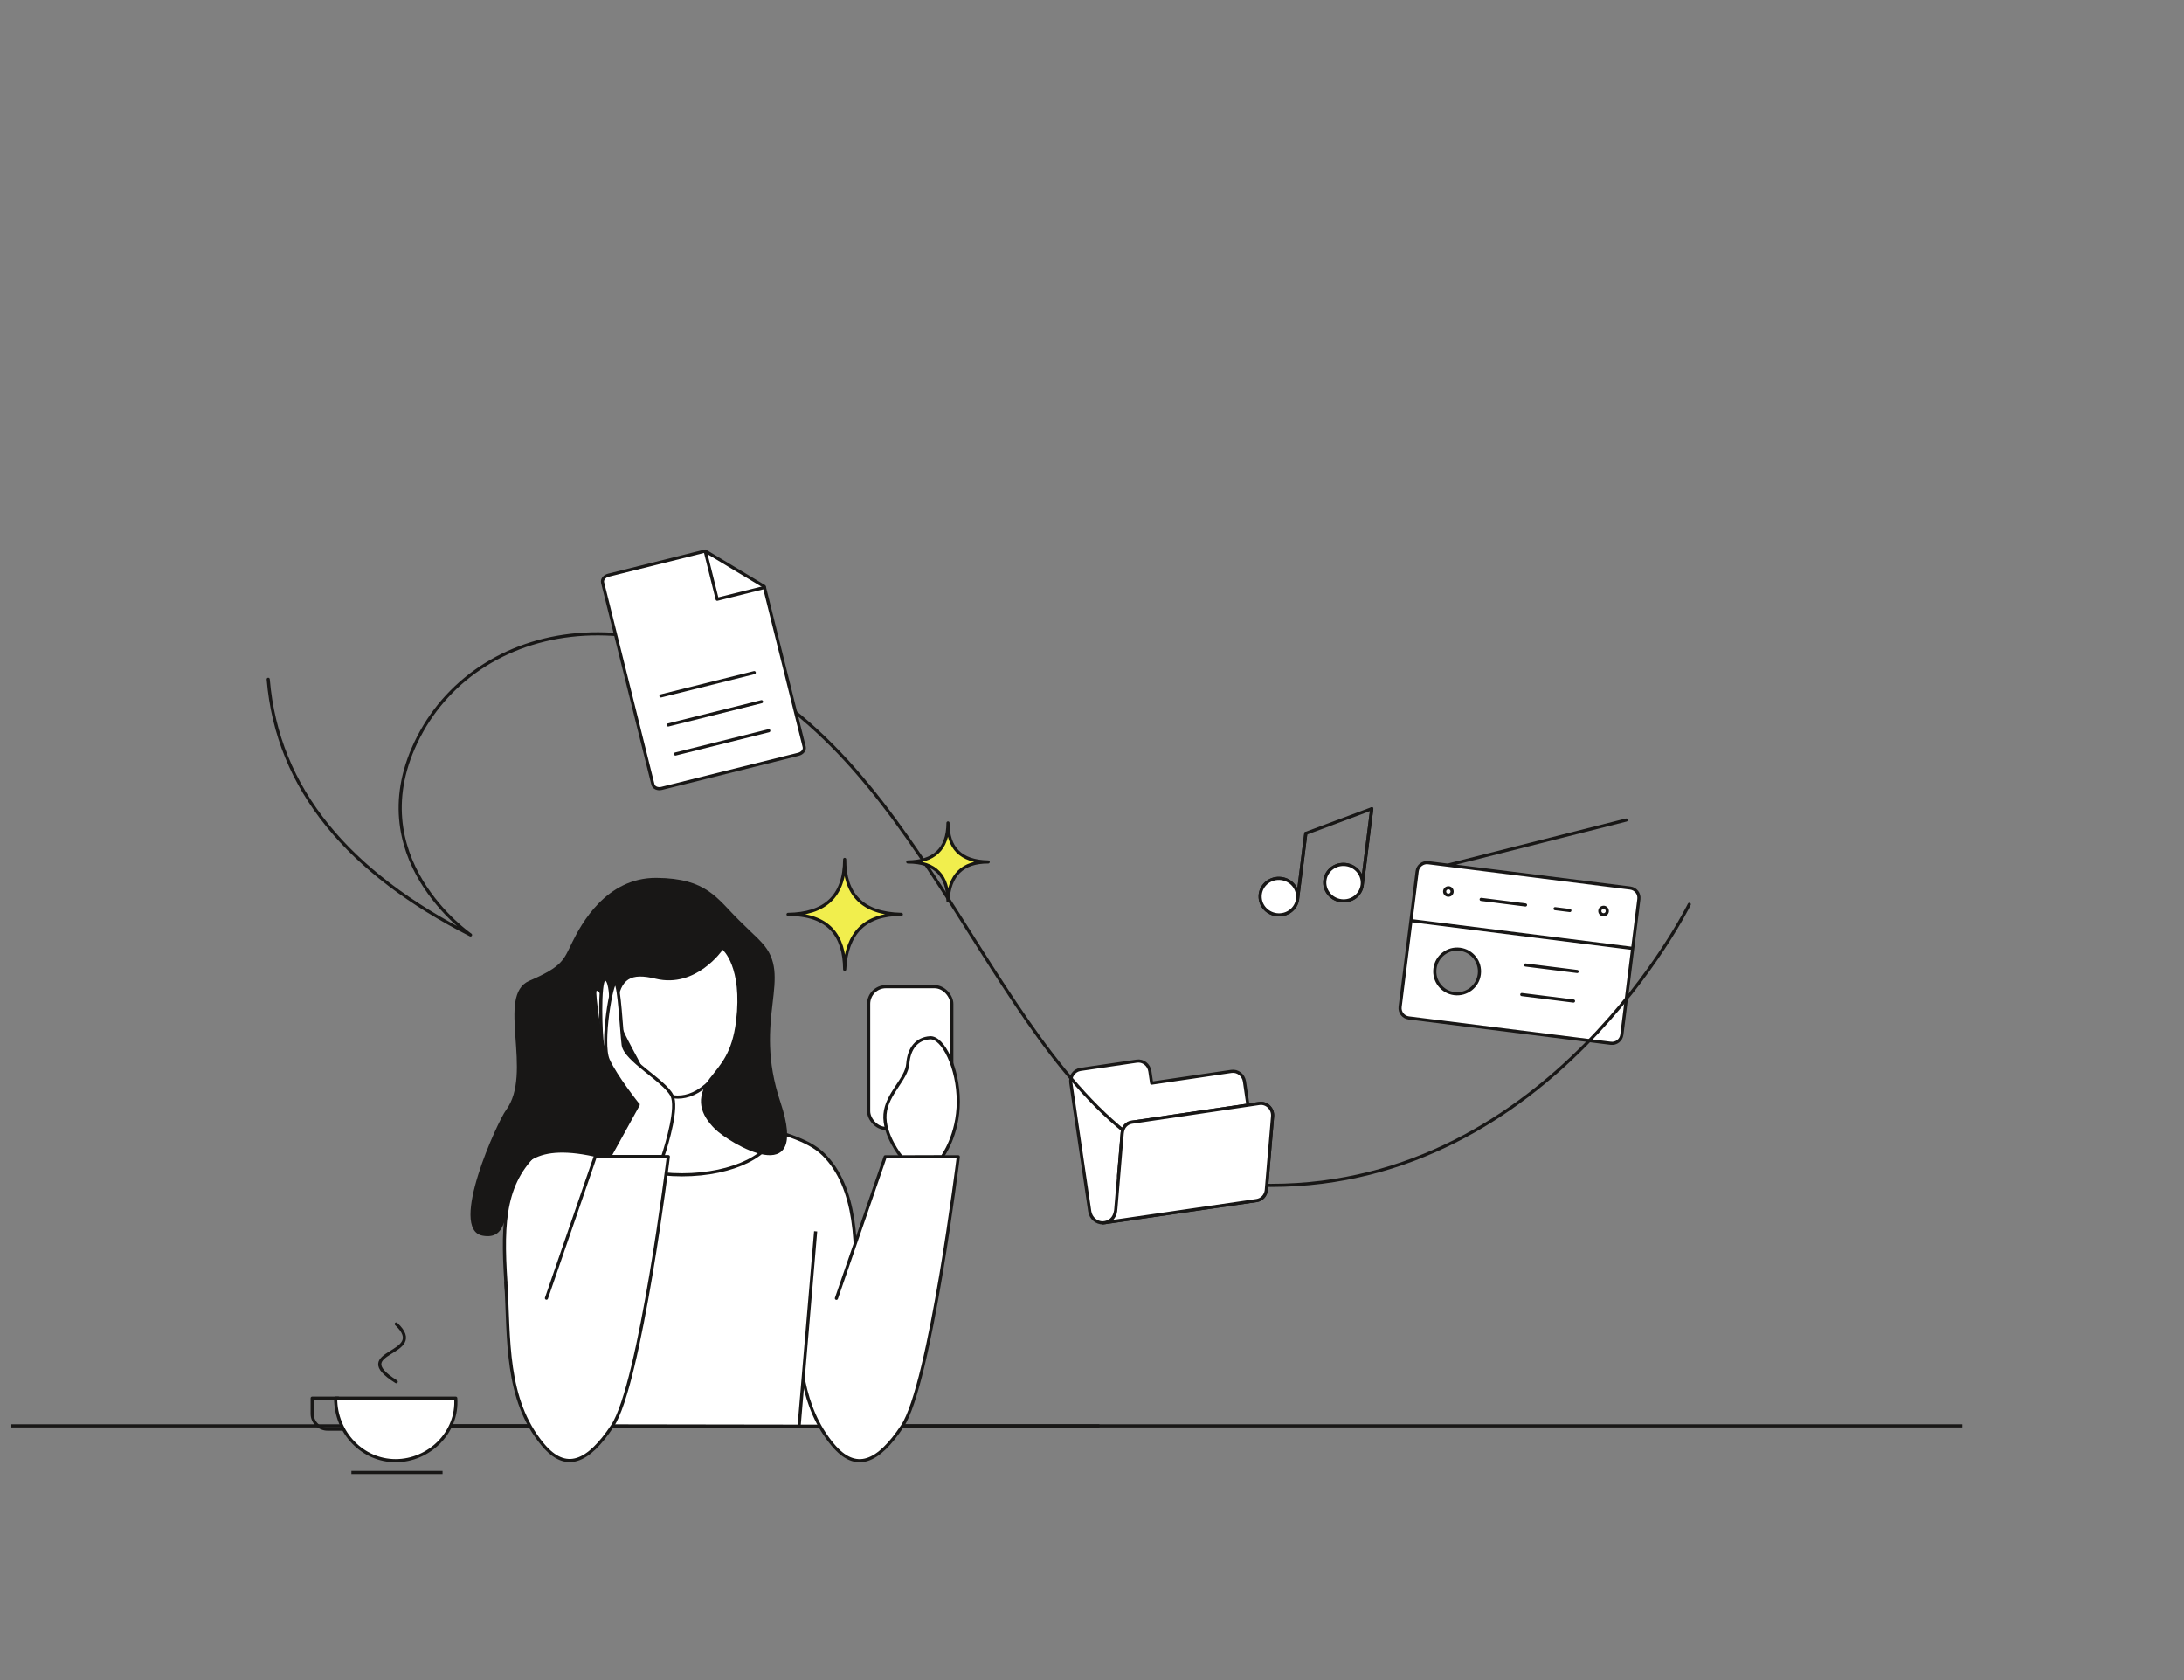 <?xml version="1.0" encoding="UTF-8"?>
<svg id="Ebene_1" data-name="Ebene 1" xmlns="http://www.w3.org/2000/svg" viewBox="0 0 697.02 536.17">
  <rect x="0" y="0" width="697.02" height="536.17" fill="#808080" stroke="none"/>
  <defs>
    <style>
      .cls-1, .cls-2, .cls-3, .cls-4, .cls-5, .cls-6 {
        stroke: #181716;
      }

      .cls-1, .cls-2, .cls-5 {
        fill: #fff;
      }

      .cls-1, .cls-3, .cls-4 {
        stroke-linejoin: round;
      }

      .cls-1, .cls-3, .cls-4, .cls-5 {
        stroke-linecap: round;
      }

      .cls-2, .cls-5, .cls-6 {
        stroke-miterlimit: 10;
      }

      .cls-3 {
        fill: #f1ee4d;
      }

      .cls-4, .cls-6 {
        fill: none;
      }

      .cls-7 {
        fill: #c21924;
        opacity: 0;
      }

      .cls-8 {
        fill: #181716;
      }
    </style>
  </defs>
  <rect class="cls-7" width="697.02" height="536.17"/>
  <line class="cls-6" x1="350.88" y1="455.04" x2="3.62" y2="455.04"/>
  <line class="cls-6" x1="131.88" y1="455.04" x2="626.27" y2="455.04"/>
  <g>
    <g id="Gegenstände">
      <path id="Ordner_1" data-name="Ordner 1" class="cls-1" d="M398.28,352.7l-1.11-7.54c-.31-2.08-2.18-3.54-4.19-3.24l-25.44,3.75-.56-3.78c-.31-2.08-2.18-3.54-4.19-3.24l-17.96,2.64c-2.01.3-3.38,2.22-3.08,4.31l6.04,41.01c.34,2.12,2.13,3.68,4.2,3.65s3.79-1.62,4.05-3.74l2.12-25.14c.21-1.68,1.47-3,3.09-3.24l40.66-5.99c1.12-.17,2.27.22,3.1,1.05.83.83,1.24,2,1.11,3.18l-1.99,23.43c-.18,1.72-1.45,3.08-3.1,3.32,0,0-50.11,7.31-48.81,7.11s3.6-.72,3.91-4.65c.38-4.8,1.84-22.04,2.01-23.84s1.18-3.56,3.56-3.68"/>
    </g>
    <rect class="cls-2" x="277.23" y="314.89" width="26.54" height="45.22" rx="5.48" ry="5.48"/>
    <path id="Radio" class="cls-1" d="M452.28,278.07c.22-1.74,1.8-2.97,3.54-2.75l64.47,8.09c1.74.22,2.97,1.8,2.75,3.54l-5.43,43.25c-.22,1.74-1.8,2.97-3.54,2.75l-64.47-8.09c-1.74-.22-2.97-1.8-2.75-3.54l5.43-43.25ZM485.67,317.4l16.51,2.07M486.86,307.97l16.51,2.07M464.15,317.1c3.91.49,7.48-2.28,7.97-6.19s-2.28-7.48-6.19-7.97-7.48,2.28-7.97,6.19,2.28,7.48,6.19,7.97ZM472.71,287.03l14.15,1.78M496.3,289.99l4.72.59M511.92,289.55c.65.08,1.11.67,1.04,1.33-.08.65-.67,1.12-1.33,1.04s-1.12-.67-1.04-1.33c.04-.31.2-.6.45-.79.25-.19.56-.28.88-.24M462.39,283.33c.65.08,1.11.67,1.04,1.33-.08.65-.67,1.12-1.33,1.04s-1.12-.67-1.04-1.33c.04-.31.2-.6.45-.79.25-.19.56-.28.88-.24M450.3,293.79l70.76,8.88M462.03,276.1l56.99-14.4"/>
    <g>
      <path id="Noten" class="cls-4" d="M414.12,286.89l2.63-20.93,21.05-7.86-3.06,24.34M428.07,287.47c3.29.41,6.28-1.84,6.68-5.03s-1.94-6.11-5.23-6.52-6.28,1.84-6.68,5.03,1.94,6.11,5.23,6.52ZM407.45,291.92c3.29.41,6.28-1.84,6.68-5.03s-1.94-6.11-5.23-6.52-6.28,1.84-6.68,5.03,1.94,6.11,5.23,6.52Z"/>
      <path id="Note" class="cls-1" d="M437.8,258.1l-3.06,24.34M414.12,286.89l2.63-20.94M434.74,282.43c.4-3.19-1.94-6.11-5.23-6.52s-6.28,1.84-6.68,5.03,1.94,6.11,5.23,6.52,6.28-1.84,6.68-5.03M414.12,286.89c.4-3.19-1.94-6.11-5.23-6.52s-6.28,1.84-6.68,5.03,1.94,6.11,5.23,6.52,6.28-1.84,6.68-5.03"/>
    </g>
    <path class="cls-2" d="M272.49,417.67c1.54-20.74.75-38.82-9.61-49.19-10.37-10.37-37.79-7.63-36.72-23.92h-18.84c0,17.77-26.35,13.55-36.72,23.92s-10.43,23.7-8.89,44.44l10.44,16.2,16.22,25.92,79.47.12,4.65-37.49Z"/>
    <path class="cls-5" d="M199.82,337.94c3.18,5.47,17.55,24.56,32.41-.22,7.2-12,2.1-39.34,2.1-39.34,0,0-13.35,11.38-20.29,8.65-6.95-2.71-8.9-1.64-15,1.36-10.65,4.96-2.41,24.08.79,29.55Z"/>
    <path class="cls-6" d="M197.75,328.96s2.16,8.19,8.09,14.12"/>
    <path class="cls-2" d="M247.31,360.11c0,8.18-13.26,14.81-29.62,14.81s-29.62-6.64-29.62-14.81"/>
    <path class="cls-8" d="M226.66,343.95c-5.08,6.68-2.96,11.85,1.48,16.31,4.44,4.44,30.63,20.43,20.93-8.53-9.07-27.03,4.41-39.95-6.03-51-2.47-2.62,0,0-7.12-6.99-7.12-6.99-10.29-13.45-26.4-13.58-16.1-.13-24.14,14.92-26.91,20.59-2.77,5.67-3.04,7.66-13.72,12.28-10.68,4.62,1.45,29.46-7.44,41.31-2.52,3.35-18.52,37.99-7.41,40.01,16.31,2.96-4.52-37.27,41.5-23.71,11.58,3.41,12.75-14.59,11.84-22.77-.92-8.18-11.41-19.72-10.35-27.63,1.05-7.91,4.24-9.84,12.24-7.89,12.92,3.13,21.37-9.24,21.37-9.24,0,0,6.37,5.45,4.28,22.71-1.26,10.4-5.02,13.91-8.25,18.15h-.01Z"/>
    <g>
      <path class="cls-2" d="M191.82,316.67s-1.32-1.76-1.91-.56,1.93,15.76,1.93,15.76c0,0,.09.74.43,1.44"/>
      <path class="cls-2" d="M194.89,318.06s-.19-6.15-1.98-5.54-1.2,18.55-.59,20.94,1.05,3.48,1.05,3.48"/>
      <path class="cls-2" d="M203.67,352.6l-9.12,16.53h16.97c1.5-4.59,4.8-15.76,2.92-19.52-2.4-4.78-14.96-11.36-15.55-16.16-.59-4.78-1.2-18.55-2.4-19.74-1.2-1.2-4.78,19.14-2.4,24.53,2.4,5.39,9.57,14.35,9.57,14.35h.01Z"/>
    </g>
    <path class="cls-1" d="M161.44,409.27c1.1,17.92-.3,37.25,11.78,51.74,7.41,8.89,14.47,5.7,22.22-5.92,8.89-13.33,17.86-85.96,17.86-85.96h-23.33l-15.57,45.16"/>
    <path class="cls-1" d="M266.94,414.34l15.57-45.16h23.33s-8.98,72.63-17.86,85.96c-7.75,11.63-14.81,14.81-22.22,5.92-5.01-6.01-7.7-12.86-9.21-20.09"/>
    <path class="cls-2" d="M255.04,455.04l5.27-62.08"/>
    <path class="cls-2" d="M287.65,369.18s-5.74-7.03-5.2-13.6c.54-6.57,6.89-11.12,7.27-16.08.37-4.96,2.92-8.04,7.08-8.31s9.04,9.65,9.04,20.37-5.11,17.58-5.11,17.58l-13.07.04Z"/>
    <path class="cls-4" d="M85.6,216.78c2.94,35.21,25.84,61.82,64.57,81.59,0,0-36.31-24.86-16.57-63.18,19.74-38.32,78.09-49.35,129.76.58s72.86,142.53,142.24,142.53c89.44,0,133.53-89.69,133.53-89.69"/>
    <g id="Gegenstände-2" data-name="Gegenstände">
      <g id="Kaffeetasse">
        <line class="cls-6" x1="112.15" y1="469.93" x2="141.24" y2="469.93"/>
        <path class="cls-1" d="M145.44,446.21h-38.32v.03c0,11,8.58,19.92,19.16,19.92s19.92-8.95,19.17-19.92c0,0,0-.02,0-.03Z"/>
        <path class="cls-4" d="M126.46,422.53c10.72,10.09-16.04,8.36,0,18.43"/>
        <path class="cls-4" d="M107.96,446.21h-8.33v4.94c0,2.72,2.21,4.94,4.94,4.94h4.96"/>
      </g>
    </g>
    <g id="Gegenstände-3" data-name="Gegenstände">
      <g id="Flash">
        <path class="cls-3" d="M269.58,274.26c-.04,11.02,5.47,17.27,18.08,17.55-11.69-.04-17.48,6.04-18.08,17.55-.11-10.85-5.11-17.56-18.08-17.55,11.6-.16,18.03-5.59,18.08-17.55Z"/>
        <path class="cls-3" d="M302.55,262.63c-.03,7.82,3.9,12.29,12.83,12.45-8.29-.03-12.41,4.29-12.83,12.45-.07-7.71-3.63-12.45-12.83-12.45,8.24-.11,12.8-3.97,12.83-12.45Z"/>
      </g>
    </g>
    <g id="Gegenstände-4" data-name="Gegenstände">
      <g id="Dokument">
        <path class="cls-1" d="M225.07,175.86l-30.9,7.71c-1.28.32-2.1,1.37-1.85,2.37l16.07,64.44c.25.99,1.47,1.54,2.75,1.23l43.67-10.89c1.28-.32,2.1-1.37,1.85-2.37l-12.76-51.19-18.81-11.3h-.01Z"/>
        <path class="cls-4" d="M243.97,187.48l-15.08,3.76-3.76-15.08M210.94,222.09l29.78-7.43M213.26,231.36l29.78-7.43M215.57,240.63l29.78-7.43"/>
      </g>
    </g>
    <g id="Gegenstände-5" data-name="Gegenstände">
      <path id="Ordner_1-2" data-name="Ordner 1" class="cls-1" d="M352,390.26c2.07-.03,3.79-1.62,4.05-3.74l2.12-25.14c.21-1.68,1.47-3,3.09-3.24l40.66-5.99c1.12-.17,2.27.22,3.1,1.05.83.83,1.24,2,1.11,3.18l-1.99,23.43c-.18,1.72-1.45,3.08-3.1,3.32,0,0-50.11,7.31-48.81,7.11s3.6-.72,3.91-4.65c.38-4.8,1.84-22.04,2.01-23.84s1.18-3.56,3.56-3.68"/>
    </g>
  </g>
</svg>